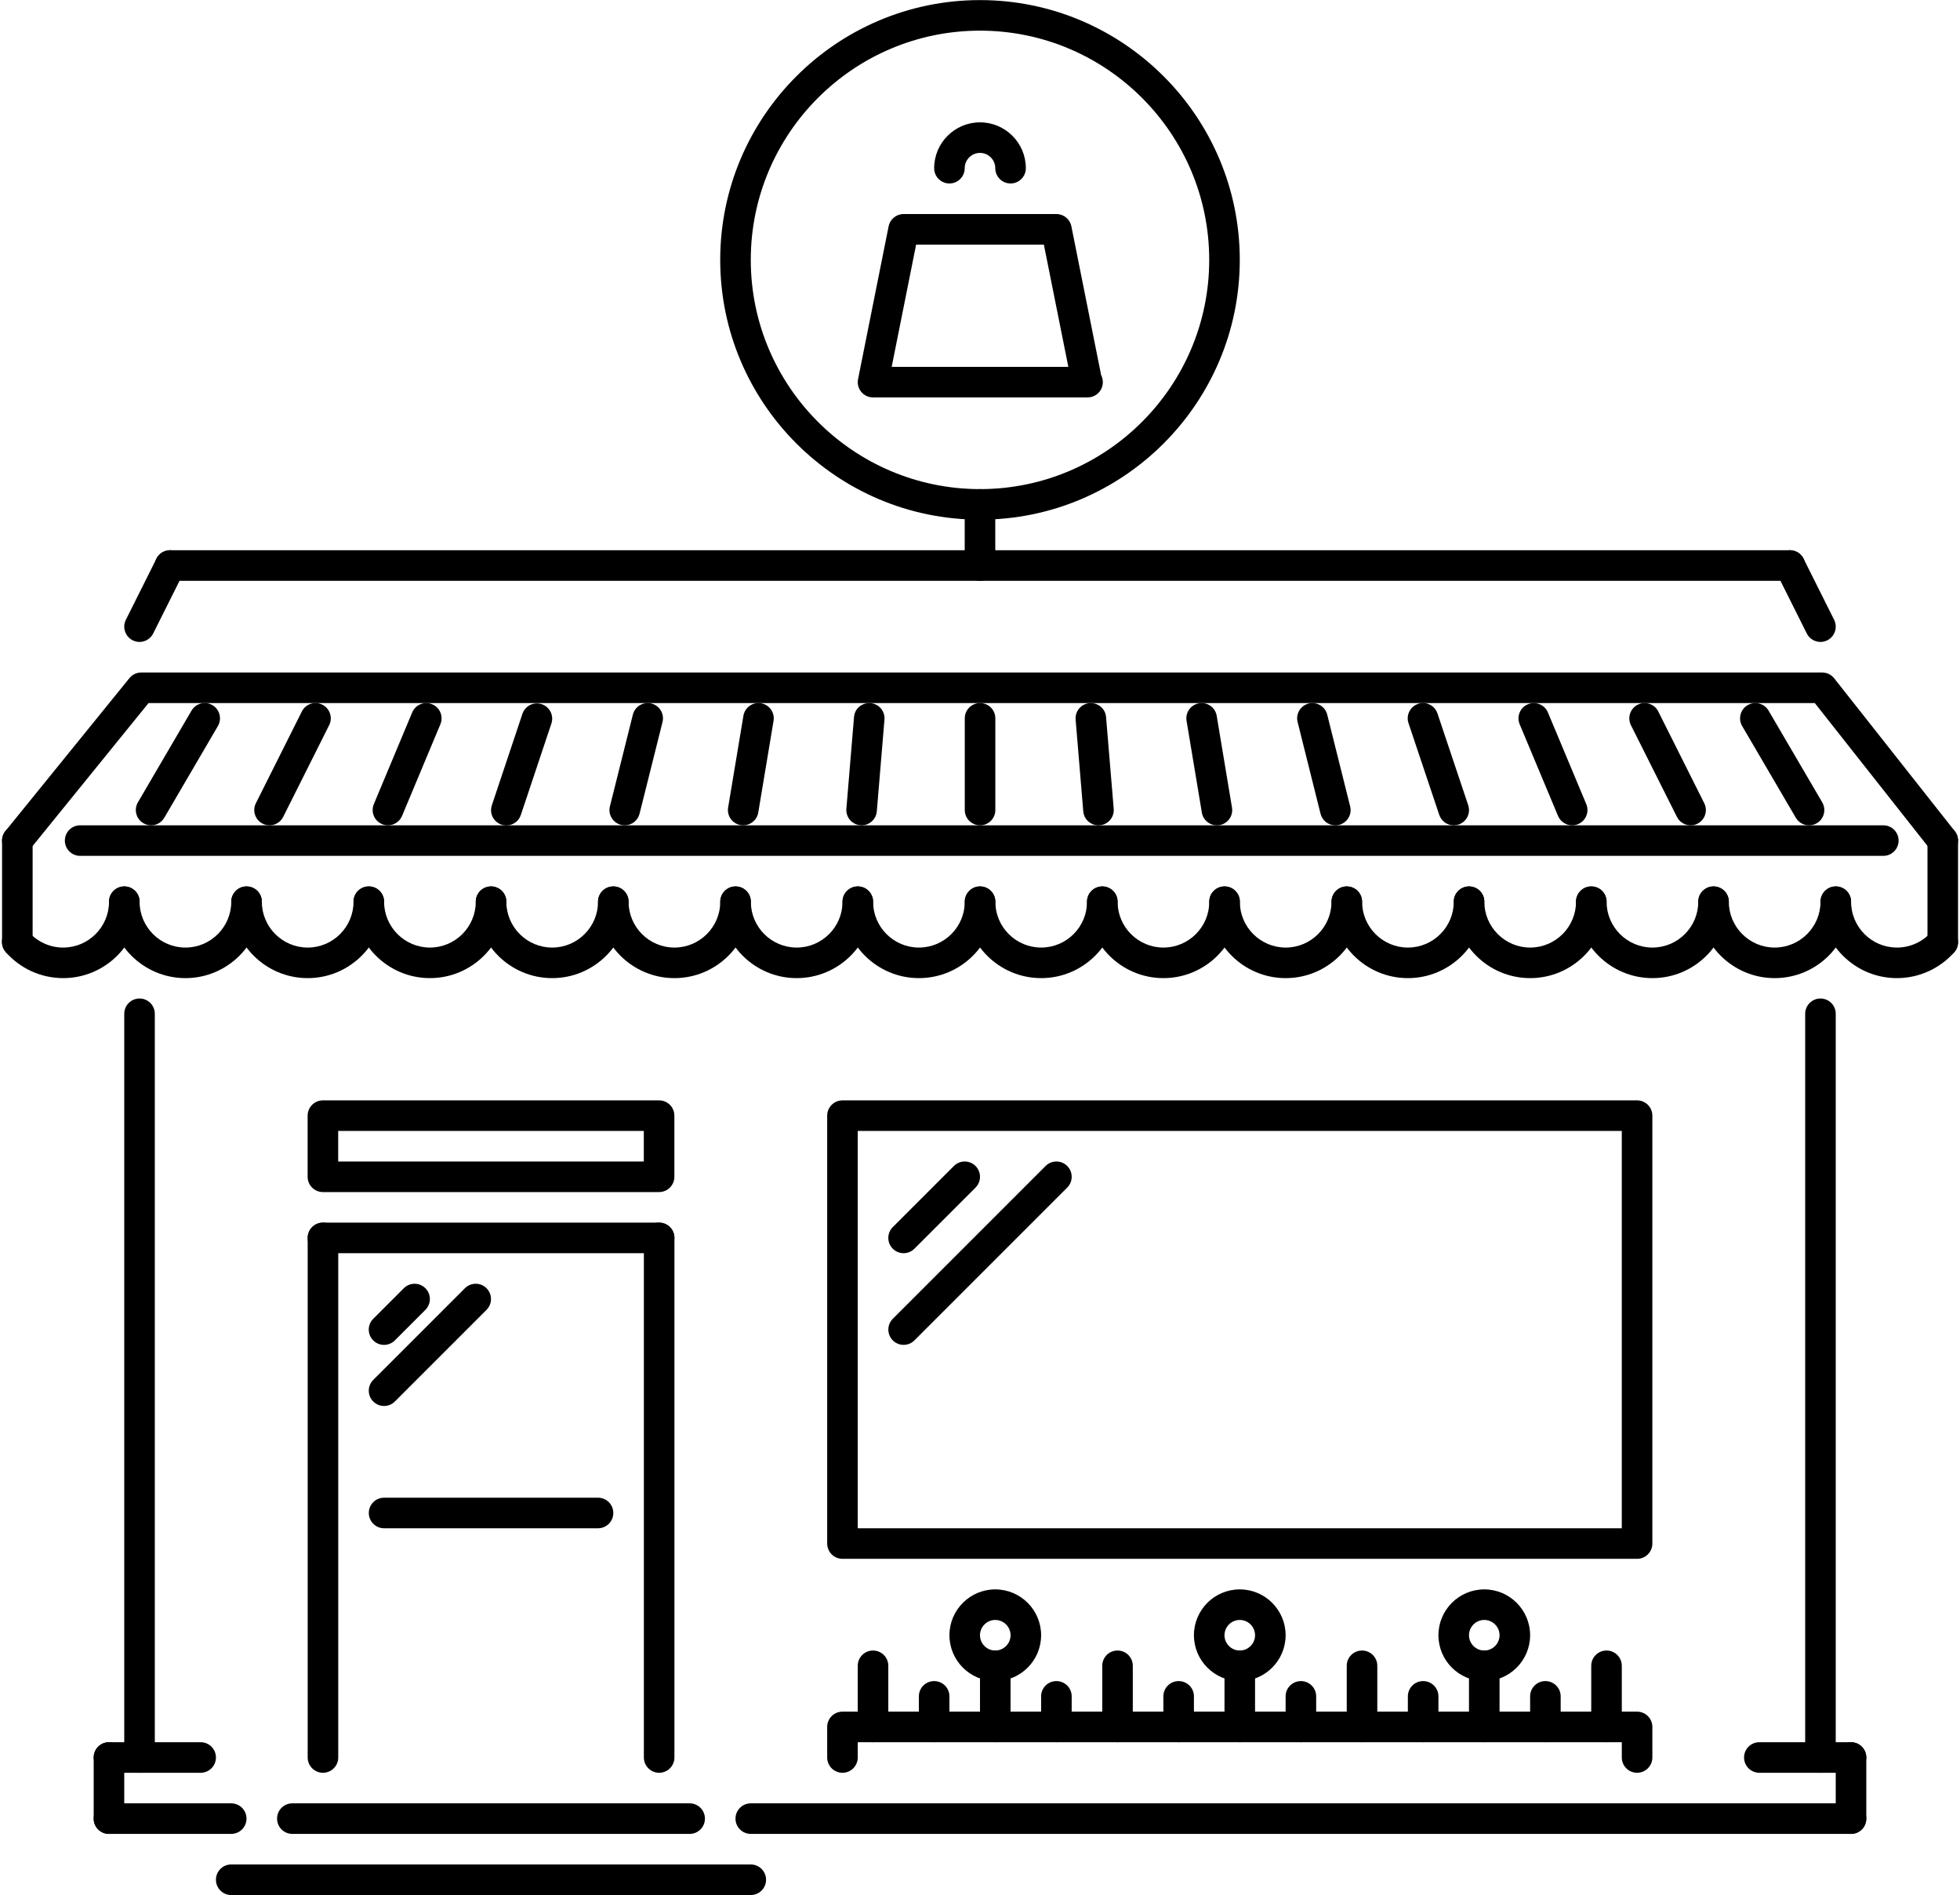 <?xml version="1.0" encoding="UTF-8"?><svg xmlns="http://www.w3.org/2000/svg" xmlns:xlink="http://www.w3.org/1999/xlink" height="496.0" preserveAspectRatio="xMidYMid meet" version="1.0" viewBox="-0.5 8.0 513.0 496.0" width="513.0" zoomAndPan="magnify"><g><g><g id="change1_55"><path d="M36.017,176.008c-0.602,0-1.211-0.133-1.785-0.422c-1.977-0.992-2.777-3.39-1.789-5.367l7.999-15.999 c0.992-1.968,3.395-2.781,5.367-1.789c1.977,0.992,2.776,3.39,1.789,5.367l-8,15.998 C38.895,175.195,37.485,176.008,36.017,176.008z" fill="inherit"/></g></g><g><g id="change1_77"><path d="M475.977,176.008c-1.468,0-2.874-0.812-3.577-2.211l-8-15.998c-0.984-1.977-0.188-4.375,1.789-5.367 c1.977-0.992,4.375-0.18,5.367,1.789l7.999,15.999c0.984,1.977,0.188,4.375-1.789,5.367 C477.195,175.875,476.586,176.008,475.977,176.008z" fill="inherit"/></g></g><g><g id="change1_66"><path d="M467.978,160.01H44.02c-2.211,0-4-1.789-4-4s1.789-4,4-4h423.958c2.211,0,4,1.789,4,4S470.188,160.01,467.978,160.01z" fill="inherit"/></g></g><g><g id="change1_6"><path d="M36.021,471.979c-2.211,0-4-1.789-4-3.999V273.334c0-2.211,1.789-3.999,4-3.999s3.999,1.788,3.999,3.999v194.646 C40.02,470.189,38.231,471.979,36.021,471.979z" fill="inherit"/></g></g><g><g id="change1_30"><path d="M475.977,471.979c-2.21,0-3.999-1.789-3.999-3.999V273.334c0-2.211,1.789-3.999,3.999-3.999c2.211,0,4,1.788,4,3.999 v194.646C479.977,470.189,478.188,471.979,475.977,471.979z" fill="inherit"/></g></g><g><g><g id="change1_1"><path d="M507.989,232.002c-1.18,0-2.352-0.523-3.141-1.523l-30.355-38.473H38.38L7.145,230.518 c-1.383,1.719-3.906,1.992-5.625,0.594c-1.715-1.39-1.98-3.914-0.586-5.625l32.435-39.996c0.758-0.938,1.898-1.484,3.105-1.484 H476.43c1.219,0,2.383,0.562,3.141,1.523l31.56,39.996c1.367,1.734,1.07,4.25-0.664,5.617 C509.731,231.721,508.864,232.002,507.989,232.002z" fill="inherit"/></g></g><g><g><g id="change1_71"><path d="M16.038,263.999c-5.762,0-11.245-2.483-15.046-6.827c-1.457-1.656-1.289-4.188,0.371-5.64 c1.656-1.445,4.188-1.297,5.645,0.375c2.28,2.601,5.573,4.093,9.03,4.093c6.616,0,11.999-5.382,11.999-11.999 c0-2.21,1.788-4,3.999-4s4,1.789,4,4C36.036,255.031,27.064,263.999,16.038,263.999z" fill="inherit"/></g></g><g><g id="change1_40"><path d="M48.035,263.999c-11.026,0-19.998-8.968-19.998-19.998c0-2.21,1.788-4,3.999-4s4,1.789,4,4 c0,6.617,5.382,11.999,11.999,11.999c6.616,0,11.998-5.382,11.998-11.999c0-2.21,1.789-4,4-4s4,1.789,4,4 C68.033,255.031,59.061,263.999,48.035,263.999z" fill="inherit"/></g></g><g><g id="change1_10"><path d="M80.031,263.999c-11.026,0-19.998-8.968-19.998-19.998c0-2.21,1.789-4,4-4s4,1.789,4,4 c0,6.617,5.382,11.999,11.998,11.999c6.617,0,11.999-5.382,11.999-11.999c0-2.21,1.789-4,4-4c2.21,0,3.999,1.789,3.999,4 C100.029,255.031,91.058,263.999,80.031,263.999z" fill="inherit"/></g></g><g><g id="change1_75"><path d="M112.028,263.999c-11.026,0-19.998-8.968-19.998-19.998c0-2.21,1.789-4,4-4c2.21,0,3.999,1.789,3.999,4 c0,6.617,5.383,11.999,11.999,11.999s11.999-5.382,11.999-11.999c0-2.21,1.789-4,3.999-4c2.211,0,4,1.789,4,4 C132.026,255.031,123.055,263.999,112.028,263.999z" fill="inherit"/></g></g><g><g id="change1_78"><path d="M144.025,263.999c-11.026,0-19.998-8.968-19.998-19.998c0-2.21,1.789-4,3.999-4c2.211,0,4,1.789,4,4 c0,6.617,5.383,11.999,11.999,11.999s11.999-5.382,11.999-11.999c0-2.21,1.788-4,3.999-4s4,1.789,4,4 C164.023,255.031,155.052,263.999,144.025,263.999z" fill="inherit"/></g></g><g><g id="change1_63"><path d="M176.022,263.999c-11.026,0-19.998-8.968-19.998-19.998c0-2.21,1.788-4,3.999-4s4,1.789,4,4 c0,6.617,5.382,11.999,11.999,11.999c6.616,0,11.998-5.382,11.998-11.999c0-2.21,1.789-4,4-4s4,1.789,4,4 C196.021,255.031,187.049,263.999,176.022,263.999z" fill="inherit"/></g></g><g><g id="change1_17"><path d="M208.019,263.999c-11.025,0-19.998-8.968-19.998-19.998c0-2.21,1.789-4,4-4s4,1.789,4,4 c0,6.617,5.382,11.999,11.998,11.999c6.617,0,11.999-5.382,11.999-11.999c0-2.21,1.789-4,4-4s3.999,1.789,3.999,4 C228.017,255.031,219.045,263.999,208.019,263.999z" fill="inherit"/></g></g><g><g id="change1_27"><path d="M240.016,263.999c-11.026,0-19.998-8.968-19.998-19.998c0-2.21,1.789-4,4-4s3.999,1.789,3.999,4 c0,6.617,5.383,11.999,11.999,11.999c6.617,0,11.999-5.382,11.999-11.999c0-2.21,1.789-4,4-4c2.21,0,3.999,1.789,3.999,4 C260.014,255.031,251.042,263.999,240.016,263.999z" fill="inherit"/></g></g><g><g id="change1_48"><path d="M272.013,263.999c-11.026,0-19.998-8.968-19.998-19.998c0-2.21,1.789-4,4-4c2.21,0,3.999,1.789,3.999,4 c0,6.617,5.382,11.999,11.999,11.999c6.616,0,11.999-5.382,11.999-11.999c0-2.21,1.788-4,3.999-4s4,1.789,4,4 C292.011,255.031,283.043,263.999,272.013,263.999z" fill="inherit"/></g></g><g><g id="change1_11"><path d="M304.01,263.999c-11.03,0-19.998-8.968-19.998-19.998c0-2.21,1.788-4,3.999-4s4,1.789,4,4 c0,6.617,5.382,11.999,11.999,11.999c6.616,0,11.999-5.382,11.999-11.999c0-2.21,1.788-4,3.999-4s4,1.789,4,4 C324.008,255.031,315.04,263.999,304.01,263.999z" fill="inherit"/></g></g><g><g id="change1_19"><path d="M336.007,263.999c-11.031,0-19.998-8.968-19.998-19.998c0-2.21,1.788-4,3.999-4s4,1.789,4,4 c0,6.617,5.382,11.999,11.999,11.999c6.616,0,11.998-5.382,11.998-11.999c0-2.21,1.789-4,4-4s4,1.789,4,4 C356.005,255.031,347.036,263.999,336.007,263.999z" fill="inherit"/></g></g><g><g id="change1_9"><path d="M368.003,263.999c-11.03,0-19.998-8.968-19.998-19.998c0-2.21,1.789-4,4-4s4,1.789,4,4 c0,6.617,5.382,11.999,11.998,11.999c6.617,0,11.999-5.382,11.999-11.999c0-2.21,1.789-4,3.999-4c2.211,0,4,1.789,4,4 C388.001,255.031,379.033,263.999,368.003,263.999z" fill="inherit"/></g></g><g><g id="change1_3"><path d="M400,263.999c-11.03,0-19.998-8.968-19.998-19.998c0-2.21,1.789-4,3.999-4c2.211,0,4,1.789,4,4 c0,6.617,5.383,11.999,11.999,11.999s11.999-5.382,11.999-11.999c0-2.21,1.789-4,3.999-4c2.211,0,4,1.789,4,4 C419.998,255.031,411.03,263.999,400,263.999z" fill="inherit"/></g></g><g><g id="change1_22"><path d="M431.997,263.999c-11.03,0-19.998-8.968-19.998-19.998c0-2.21,1.789-4,3.999-4c2.211,0,4,1.789,4,4 c0,6.617,5.382,11.999,11.999,11.999c6.616,0,11.998-5.382,11.998-11.999c0-2.21,1.789-4,4-4s4,1.789,4,4 C451.995,255.031,443.027,263.999,431.997,263.999z" fill="inherit"/></g></g><g><g id="change1_15"><path d="M463.993,263.999c-11.029,0-19.998-8.968-19.998-19.998c0-2.21,1.789-4,4-4s4,1.789,4,4 c0,6.617,5.382,11.999,11.998,11.999c6.617,0,11.999-5.382,11.999-11.999c0-2.21,1.789-4,4-4s3.999,1.789,3.999,4 C483.991,255.031,475.024,263.999,463.993,263.999z" fill="inherit"/></g></g><g><g id="change1_49"><path d="M495.99,263.999c-11.03,0-19.998-8.968-19.998-19.998c0-2.21,1.789-4,4-4s3.999,1.789,3.999,4 c0,6.617,5.383,11.999,11.999,11.999c3.445,0,6.727-1.484,8.999-4.07c1.469-1.664,3.992-1.828,5.656-0.359 c1.656,1.46,1.812,3.984,0.359,5.64C507.208,261.523,501.732,263.999,495.99,263.999z" fill="inherit"/></g></g></g><g><g id="change1_37"><path d="M4.039,258.539c-2.211,0-4-1.789-4-4v-26.536c0-2.211,1.789-4,4-4s4,1.789,4,4v26.536 C8.039,256.75,6.25,258.539,4.039,258.539z" fill="inherit"/></g></g><g><g id="change1_23"><path d="M492.429,232.002H20.475c-2.21,0-3.999-1.789-3.999-4c0-2.211,1.789-4,3.999-4h471.954c2.211,0,3.999,1.789,3.999,4 C496.428,230.213,494.64,232.002,492.429,232.002z" fill="inherit"/></g></g><g><g id="change1_76"><path d="M507.989,258.57c-2.211,0-4-1.789-4-4v-26.567c0-2.211,1.789-4,4-4s4,1.789,4,4v26.567 C511.989,256.781,510.2,258.57,507.989,258.57z" fill="inherit"/></g></g><g><g id="change1_59"><path d="M70.044,224.003c-0.602,0-1.215-0.133-1.788-0.422c-1.973-0.992-2.773-3.398-1.781-5.366l12.029-23.998 c0.984-1.984,3.395-2.781,5.367-1.789c1.973,0.992,2.773,3.398,1.781,5.367l-12.03,23.998 C72.923,223.198,71.509,224.003,70.044,224.003z" fill="inherit"/></g></g><g><g id="change1_43"><path d="M101.037,224.003c-0.516,0-1.039-0.102-1.543-0.312c-2.038-0.852-2.999-3.195-2.147-5.233l10.038-23.998 c0.858-2.039,3.206-2.992,5.233-2.14c2.039,0.851,3,3.195,2.148,5.234l-10.038,23.998 C104.084,223.081,102.6,224.003,101.037,224.003z" fill="inherit"/></g></g><g><g id="change1_54"><path d="M132.026,224.034c-0.418,0-0.848-0.062-1.27-0.203c-2.094-0.703-3.222-2.968-2.523-5.062l8-23.936 c0.699-2.102,2.952-3.226,5.062-2.531c2.094,0.703,3.223,2.968,2.523,5.062l-7.999,23.935 C135.261,222.979,133.702,224.034,132.026,224.034z" fill="inherit"/></g></g><g><g id="change1_58"><path d="M163.02,224.003c-0.324,0-0.648-0.039-0.977-0.117c-2.141-0.539-3.445-2.71-2.906-4.851l6.008-23.998 c0.535-2.156,2.69-3.429,4.851-2.914c2.141,0.539,3.445,2.71,2.906,4.851l-6.007,23.998 C166.441,222.792,164.809,224.003,163.02,224.003z" fill="inherit"/></g></g><g><g id="change1_4"><path d="M194.024,224.003c-0.219,0-0.438-0.016-0.66-0.055c-2.18-0.359-3.652-2.421-3.289-4.601l4-23.998 c0.359-2.188,2.418-3.664,4.601-3.289c2.18,0.359,3.652,2.421,3.289,4.601l-4,23.998 C197.641,222.62,195.946,224.003,194.024,224.003z" fill="inherit"/></g></g><g><g id="change1_12"><path d="M225.014,224.003c-0.109,0-0.223-0.008-0.336-0.016c-2.203-0.18-3.836-2.117-3.652-4.319l2-23.998 c0.18-2.195,2.027-3.796,4.315-3.648c2.203,0.18,3.836,2.117,3.652,4.32l-2,23.998 C228.821,222.425,227.072,224.003,225.014,224.003z" fill="inherit"/></g></g><g><g id="change1_68"><path d="M256.015,224.003c-2.211,0-4-1.789-4-4v-23.998c0-2.211,1.789-4,4-4c2.21,0,3.999,1.789,3.999,4v23.998 C260.014,222.214,258.225,224.003,256.015,224.003z" fill="inherit"/></g></g><g><g id="change1_5"><path d="M39.047,224.003c-0.687,0-1.378-0.172-2.015-0.547c-1.906-1.117-2.547-3.562-1.434-5.468l14.029-23.998 c1.113-1.914,3.562-2.57,5.473-1.438c1.906,1.117,2.547,3.562,1.434,5.469l-14.03,23.998 C41.762,223.292,40.422,224.003,39.047,224.003z" fill="inherit"/></g></g><g><g id="change1_41"><path d="M441.996,224.011c-1.469,0-2.883-0.805-3.578-2.203l-12.046-24.005c-0.984-1.977-0.188-4.383,1.781-5.375 c1.984-0.984,4.391-0.188,5.375,1.781l12.029,24.006c1,1.976,0.203,4.382-1.781,5.374 C443.207,223.878,442.59,224.011,441.996,224.011z" fill="inherit"/></g></g><g><g id="change1_20"><path d="M410.991,224.011c-1.562,0-3.047-0.922-3.695-2.453l-10.046-24.005c-0.844-2.039,0.109-4.383,2.156-5.234 c2.039-0.844,4.374,0.109,5.233,2.14l10.047,24.006c0.844,2.039-0.109,4.382-2.156,5.233 C412.03,223.909,411.507,224.011,410.991,224.011z" fill="inherit"/></g></g><g><g id="change1_32"><path d="M379.994,224.011c-1.672,0-3.227-1.055-3.788-2.726l-8.047-24.005c-0.703-2.094,0.422-4.367,2.516-5.062 c2.094-0.734,4.359,0.429,5.062,2.515l8.045,24.006c0.703,2.093-0.421,4.366-2.515,5.062 C380.846,223.948,380.416,224.011,379.994,224.011z" fill="inherit"/></g></g><g><g id="change1_25"><path d="M349.005,224.011c-1.797,0-3.422-1.211-3.875-3.031l-5.999-24.005c-0.547-2.141,0.766-4.312,2.906-4.851 c2.14-0.516,4.312,0.765,4.843,2.914l6,24.006c0.547,2.14-0.766,4.312-2.906,4.851 C349.646,223.972,349.317,224.011,349.005,224.011z" fill="inherit"/></g></g><g><g id="change1_44"><path d="M318.008,224.011c-1.921,0-3.624-1.383-3.944-3.343l-4-24.005c-0.367-2.18,1.109-4.242,3.289-4.601 c2.164-0.375,4.233,1.101,4.601,3.289l4,24.006c0.367,2.179-1.109,4.241-3.289,4.601 C318.445,223.995,318.227,224.011,318.008,224.011z" fill="inherit"/></g></g><g><g id="change1_29"><path d="M287.011,224.011c-2.062,0-3.812-1.578-3.983-3.664l-2-24.005c-0.188-2.203,1.453-4.14,3.655-4.32 c2.219-0.156,4.133,1.453,4.312,3.648l2,24.006c0.188,2.203-1.453,4.14-3.656,4.319 C287.229,224.003,287.12,224.011,287.011,224.011z" fill="inherit"/></g></g><g><g id="change1_47"><path d="M472.993,224.011c-1.375,0-2.719-0.711-3.461-1.976l-14.045-24.005c-1.117-1.914-0.477-4.359,1.429-5.477 c1.906-1.109,4.359-0.476,5.477,1.43l14.045,24.006c1.117,1.914,0.477,4.358-1.429,5.476 C474.368,223.831,473.681,224.011,472.993,224.011z" fill="inherit"/></g></g></g><g><g><g id="change1_53"><path d="M84.031,471.979c-2.211,0-4-1.789-4-3.999V331.992c0-2.211,1.789-3.999,4-3.999s4,1.788,4,3.999v135.987 C88.031,470.189,86.242,471.979,84.031,471.979z" fill="inherit"/></g></g><g><g id="change1_56"><path d="M172.022,471.979c-2.211,0-4-1.789-4-3.999V331.992c0-2.211,1.789-3.999,4-3.999s4,1.788,4,3.999v135.987 C176.022,470.189,174.233,471.979,172.022,471.979z" fill="inherit"/></g></g></g><g><g id="change1_38"><path d="M172.022,335.992H84.031c-2.211,0-4-1.789-4-4s1.789-3.999,4-3.999h87.991c2.211,0,4,1.788,4,3.999 S174.233,335.992,172.022,335.992z" fill="inherit"/></g></g><g><g id="change1_64"><path d="M427.981,415.984H220.002c-2.211,0-3.999-1.789-3.999-4V299.996c0-2.211,1.788-4,3.999-4h207.979c2.211,0,4,1.789,4,4 v111.988C431.981,414.195,430.192,415.984,427.981,415.984z M224.002,407.985h199.979v-103.99H224.002V407.985z" fill="inherit"/></g></g><g><g id="change1_46"><path d="M172.007,319.994H84.016c-2.211,0-4-1.789-4-4v-15.998c0-2.211,1.789-4,4-4h87.991c2.211,0,4,1.789,4,4v15.998 C176.007,318.205,174.218,319.994,172.007,319.994z M88.016,311.994h79.991v-7.999H88.016V311.994z" fill="inherit"/></g></g><g><g id="change1_13"><path d="M156.024,407.985h-55.995c-2.21,0-3.999-1.789-3.999-4s1.789-3.999,3.999-3.999h55.995c2.21,0,3.999,1.788,3.999,3.999 S158.234,407.985,156.024,407.985z" fill="inherit"/></g></g><g><g id="change1_31"><path d="M180.006,487.977H76.017c-2.211,0-4-1.788-4-3.999s1.789-3.999,4-3.999h103.989c2.211,0,4,1.788,4,3.999 S182.217,487.977,180.006,487.977z" fill="inherit"/></g></g><g><g id="change1_35"><path d="M196.005,503.976H60.018c-2.21,0-3.999-1.789-3.999-3.999c0-2.211,1.789-4,3.999-4h135.987c2.21,0,3.999,1.789,3.999,4 C200.004,502.187,198.215,503.976,196.005,503.976z" fill="inherit"/></g></g><g><g id="change1_33"><path d="M52.019,471.979H28.021c-2.211,0-4-1.789-4-3.999c0-2.211,1.789-4,4-4h23.997c2.211,0,4,1.789,4,4 C56.019,470.189,54.229,471.979,52.019,471.979z" fill="inherit"/></g></g><g><g id="change1_36"><path d="M28.021,487.977c-2.211,0-4-1.788-4-3.999v-15.998c0-2.211,1.789-4,4-4c2.21,0,3.999,1.789,3.999,4v15.998 C32.021,486.188,30.231,487.977,28.021,487.977z" fill="inherit"/></g></g><g><g id="change1_67"><path d="M60.018,487.977H28.021c-2.211,0-4-1.788-4-3.999s1.789-3.999,4-3.999h31.996c2.211,0,4,1.788,4,3.999 S62.229,487.977,60.018,487.977z" fill="inherit"/></g></g><g><g id="change1_61"><path d="M483.976,471.979h-23.997c-2.211,0-4-1.789-4-3.999c0-2.211,1.789-4,4-4h23.997c2.211,0,4,1.789,4,4 C487.976,470.189,486.187,471.979,483.976,471.979z" fill="inherit"/></g></g><g><g id="change1_28"><path d="M483.976,487.977c-2.21,0-3.999-1.788-3.999-3.999v-15.998c0-2.211,1.789-4,3.999-4c2.211,0,4,1.789,4,4v15.998 C487.976,486.188,486.187,487.977,483.976,487.977z" fill="inherit"/></g></g><g><g id="change1_69"><path d="M483.976,487.977H196.005c-2.211,0-4-1.788-4-3.999s1.789-3.999,4-3.999h287.971c2.211,0,4,1.788,4,3.999 S486.187,487.977,483.976,487.977z" fill="inherit"/></g></g><g><g id="change1_73"><path d="M100.014,359.99c-1.023,0-2.046-0.391-2.827-1.172c-1.562-1.562-1.562-4.094,0-5.656l7.999-7.999 c1.562-1.562,4.093-1.562,5.655,0s1.562,4.093,0,5.655l-7.999,8C102.061,359.6,101.037,359.99,100.014,359.99z" fill="inherit"/></g></g><g><g id="change1_14"><path d="M100.021,375.98c-1.023,0-2.046-0.391-2.827-1.172c-1.562-1.562-1.562-4.094,0-5.656l23.989-23.989 c1.562-1.562,4.094-1.562,5.656,0c1.562,1.562,1.562,4.093,0,5.655l-23.99,23.99C102.068,375.59,101.045,375.98,100.021,375.98z" fill="inherit"/></g></g><g><g id="change1_62"><path d="M236.001,335.992c-1.023,0-2.047-0.391-2.828-1.172c-1.562-1.562-1.562-4.094,0-5.656l15.998-15.998 c1.562-1.562,4.094-1.562,5.656,0s1.562,4.094,0,5.656l-15.999,15.998C238.047,335.602,237.024,335.992,236.001,335.992z" fill="inherit"/></g></g><g><g id="change1_7"><path d="M236.009,359.982c-1.023,0-2.047-0.391-2.828-1.172c-1.562-1.562-1.562-4.094,0-5.656l39.988-39.988 c1.562-1.562,4.093-1.562,5.655,0s1.562,4.094,0,5.656l-39.988,39.988C238.055,359.592,237.032,359.982,236.009,359.982z" fill="inherit"/></g></g><g><g id="change1_74"><path d="M427.981,471.979c-2.211,0-4-1.789-4-3.999v-4H224.002v4c0,2.21-1.789,3.999-4,3.999s-3.999-1.789-3.999-3.999v-7.999 c0-2.211,1.788-4,3.999-4h207.979c2.211,0,4,1.789,4,4v7.999C431.981,470.189,430.192,471.979,427.981,471.979z" fill="inherit"/></g></g><g><g id="change1_50"><path d="M259.998,447.981c-6.616,0-11.999-5.383-11.999-11.999c0-6.617,5.383-11.999,11.999-11.999s11.999,5.382,11.999,11.999 C271.997,442.599,266.614,447.981,259.998,447.981z M259.998,431.982c-2.207,0-3.999,1.797-3.999,4s1.792,4,3.999,4s4-1.797,4-4 S262.205,431.982,259.998,431.982z" fill="inherit"/></g></g><g><g id="change1_57"><path d="M259.998,463.979c-2.211,0-3.999-1.789-3.999-3.999v-15.999c0-2.211,1.788-3.999,3.999-3.999s4,1.788,4,3.999v15.999 C263.998,462.19,262.209,463.979,259.998,463.979z" fill="inherit"/></g></g><g><g id="change1_24"><path d="M323.992,447.981c-6.617,0-11.999-5.383-11.999-11.999c0-6.617,5.382-11.999,11.999-11.999 c6.616,0,11.999,5.382,11.999,11.999C335.991,442.599,330.608,447.981,323.992,447.981z M323.992,431.982c-2.203,0-4,1.797-4,4 s1.797,4,4,4c2.202,0,3.999-1.797,3.999-4S326.194,431.982,323.992,431.982z" fill="inherit"/></g></g><g><g id="change1_65"><path d="M323.992,463.979c-2.211,0-4-1.789-4-3.999v-15.999c0-2.211,1.789-3.999,4-3.999c2.21,0,3.999,1.788,3.999,3.999v15.999 C327.991,462.19,326.202,463.979,323.992,463.979z" fill="inherit"/></g></g><g><g id="change1_51"><path d="M387.985,447.981c-6.616,0-11.998-5.383-11.998-11.999c0-6.617,5.382-11.999,11.998-11.999 c6.617,0,11.999,5.382,11.999,11.999C399.984,442.599,394.603,447.981,387.985,447.981z M387.985,431.982c-2.203,0-4,1.797-4,4 s1.797,4,4,4s4-1.797,4-4S390.188,431.982,387.985,431.982z" fill="inherit"/></g></g><g><g id="change1_39"><path d="M387.985,463.979c-2.211,0-4-1.789-4-3.999v-15.999c0-2.211,1.789-3.999,4-3.999s4,1.788,4,3.999v15.999 C391.985,462.19,390.196,463.979,387.985,463.979z" fill="inherit"/></g></g><g><g id="change1_16"><path d="M244,463.979c-2.211,0-4-1.789-4-3.999v-8c0-2.211,1.789-3.999,4-3.999s3.999,1.788,3.999,3.999v8 C247.999,462.19,246.211,463.979,244,463.979z" fill="inherit"/></g></g><g><g id="change1_60"><path d="M228.001,463.979c-2.21,0-3.999-1.789-3.999-3.999v-15.999c0-2.211,1.789-3.999,3.999-3.999c2.211,0,4,1.788,4,3.999 v15.999C232.001,462.19,230.212,463.979,228.001,463.979z" fill="inherit"/></g></g><g><g id="change1_45"><path d="M419.982,463.979c-2.211,0-4-1.789-4-3.999v-15.999c0-2.211,1.789-3.999,4-3.999s3.999,1.788,3.999,3.999v15.999 C423.981,462.19,422.193,463.979,419.982,463.979z" fill="inherit"/></g></g><g><g id="change1_18"><path d="M275.997,463.979c-2.211,0-4-1.789-4-3.999v-8c0-2.211,1.789-3.999,4-3.999c2.21,0,3.999,1.788,3.999,3.999v8 C279.996,462.19,278.207,463.979,275.997,463.979z" fill="inherit"/></g></g><g><g id="change1_42"><path d="M291.995,463.979c-2.211,0-4-1.789-4-3.999v-15.999c0-2.211,1.789-3.999,4-3.999s4,1.788,4,3.999v15.999 C295.995,462.19,294.206,463.979,291.995,463.979z" fill="inherit"/></g></g><g><g id="change1_79"><path d="M355.989,463.979c-2.211,0-4-1.789-4-3.999v-15.999c0-2.211,1.789-3.999,4-3.999c2.21,0,3.999,1.788,3.999,3.999v15.999 C359.988,462.19,358.199,463.979,355.989,463.979z" fill="inherit"/></g></g><g><g id="change1_70"><path d="M307.993,463.979c-2.211,0-3.999-1.789-3.999-3.999v-8c0-2.211,1.788-3.999,3.999-3.999s4,1.788,4,3.999v8 C311.993,462.19,310.204,463.979,307.993,463.979z" fill="inherit"/></g></g><g><g id="change1_26"><path d="M339.99,463.979c-2.211,0-3.999-1.789-3.999-3.999v-8c0-2.211,1.788-3.999,3.999-3.999s3.999,1.788,3.999,3.999v8 C343.989,462.19,342.201,463.979,339.99,463.979z" fill="inherit"/></g></g><g><g id="change1_52"><path d="M371.987,463.979c-2.211,0-4-1.789-4-3.999v-8c0-2.211,1.789-3.999,4-3.999s4,1.788,4,3.999v8 C375.987,462.19,374.198,463.979,371.987,463.979z" fill="inherit"/></g></g><g><g id="change1_2"><path d="M403.983,463.979c-2.21,0-3.999-1.789-3.999-3.999v-8c0-2.211,1.789-3.999,3.999-3.999c2.211,0,4,1.788,4,3.999v8 C407.983,462.19,406.194,463.979,403.983,463.979z" fill="inherit"/></g></g><g><g id="change1_34"><path d="M255.999,144.011c-37.493,0-67.994-30.505-67.994-67.993s30.501-67.993,67.994-67.993 c37.496,0,67.993,30.505,67.993,67.993S293.495,144.011,255.999,144.011z M255.999,16.023c-33.083,0-59.994,26.912-59.994,59.994 c0,33.083,26.911,59.994,59.994,59.994c33.082,0,59.994-26.911,59.994-59.994C315.993,42.935,289.081,16.023,255.999,16.023z" fill="inherit"/></g></g><g><g id="change1_72"><path d="M255.999,160.01c-2.211,0-4-1.789-4-4v-15.998c0-2.211,1.789-4,4-4c2.21,0,3.999,1.789,3.999,4v15.998 C259.998,158.221,258.209,160.01,255.999,160.01z" fill="inherit"/></g></g><g><g id="change1_8"><path d="M284.152,112.014c-0.047,0-0.102,0-0.156,0h-55.991c-1.198,0-2.331-0.539-3.093-1.46c-0.758-0.93-1.062-2.148-0.828-3.32 l7.999-39.996c0.375-1.875,2.016-3.219,3.922-3.219h39.992c1.905,0,3.546,1.344,3.921,3.219l7.788,38.934 c0.289,0.555,0.445,1.18,0.445,1.844C288.151,110.226,286.362,112.014,284.152,112.014z M232.884,104.015h46.237l-6.405-31.997 h-33.435L232.884,104.015z" fill="inherit"/></g></g><g><g id="change1_21"><path d="M263.998,56.02c-2.211,0-4-1.789-4-4c0-2.203-1.793-4-3.999-4c-2.207,0-4,1.797-4,4c0,2.21-1.789,4-4,4 c-2.21,0-3.999-1.789-3.999-4c0-6.617,5.382-11.999,11.999-11.999c6.616,0,11.998,5.382,11.998,11.999 C267.997,54.23,266.208,56.02,263.998,56.02z" fill="inherit"/></g></g></g></svg>